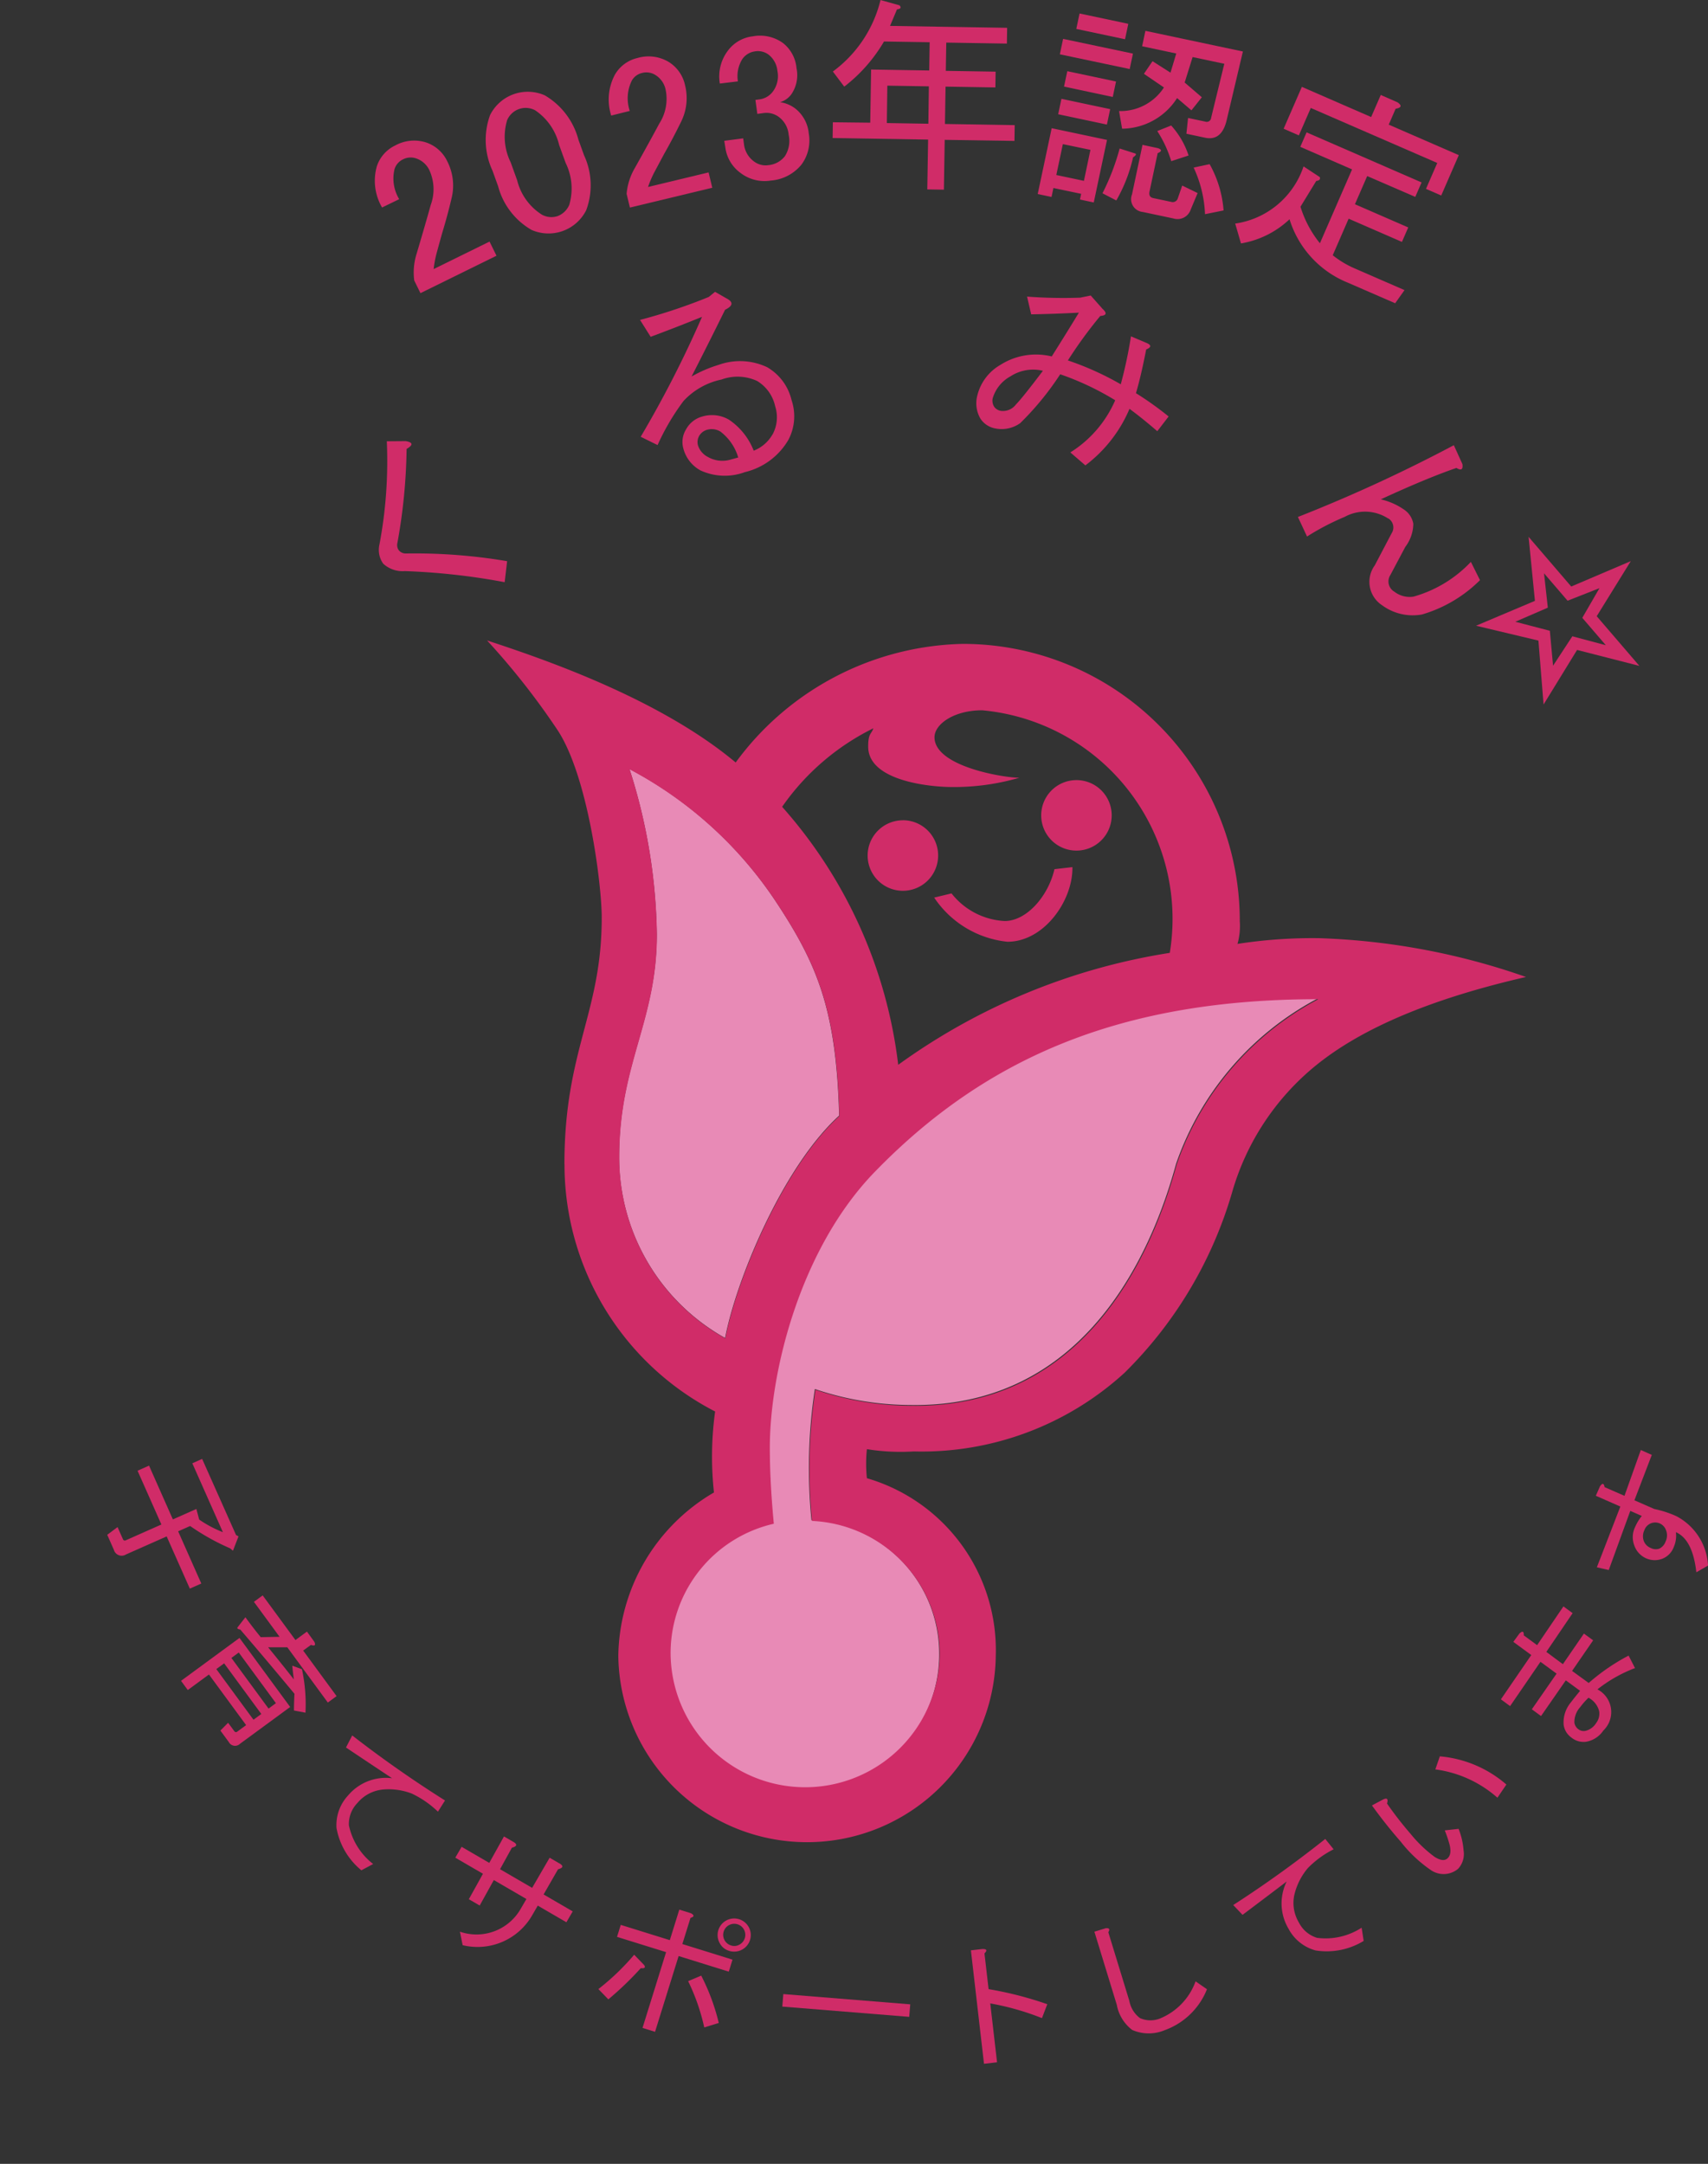 <svg xmlns="http://www.w3.org/2000/svg" xmlns:xlink="http://www.w3.org/1999/xlink" width="69.634" height="88.206" viewBox="0 0 69.634 88.206">
  <rect x="0" y="0" width="69.634" height="88.206" fill="#333333" stroke="none"/>
  <defs>
    <clipPath id="clip-path">
      <rect id="Rectangle_27592" data-name="Rectangle 27592" width="65.262" height="84.132" fill="none"/>
    </clipPath>
  </defs>
  <g id="Group_16023" data-name="Group 16023" transform="translate(-150 -6860.073)">
    <path id="Path_3146" data-name="Path 3146" d="M0,92Z" fill="#fff" stroke="#f2f2f2" stroke-width="1"/>
    <g id="Group_16020" data-name="Group 16020" transform="translate(154.372 6860.073)">
      <g id="Group_16019" data-name="Group 16019" clip-path="url(#clip-path)">
        <path id="Path_3120" data-name="Path 3120" d="M58.918,105.205c.427-2.278,2.306-6.926,4.649-9.066-.117-4.338-.891-6.194-2.651-8.833a16.308,16.308,0,0,0-5.9-5.3,22.956,22.956,0,0,1,1.116,6.741c0,3.533-1.535,5.254-1.535,9.066a8.434,8.434,0,0,0,4.324,7.392" transform="translate(-33.728 -50.663)" fill="#e88ab6"/>
        <path id="Path_3121" data-name="Path 3121" d="M65.941,122.411a12.177,12.177,0,0,0,3.905.651c6.653.106,9.617-5.42,10.822-9.839a12.09,12.09,0,0,1,5.775-6.733c-7.907,0-13.482,2.3-18.085,7.041-3.029,3.121-4.277,8.121-4.277,11.251,0,1.023.07,2.114.163,3.09a5.413,5.413,0,0,0-4.208,5.232,5.487,5.487,0,1,0,10.972.047,5.451,5.451,0,0,0-5.207-5.393,21.438,21.438,0,0,1,.139-5.347" transform="translate(-37.09 -65.789)" fill="#e88ab6"/>
        <path id="Path_3122" data-name="Path 3122" d="M3.469,155.777l.4-.179L5.251,158.7l.1.057-.225.584-.121-.1a9.247,9.247,0,0,1-1.625-.908l-.489.217.944,2.128-.468.208-.944-2.128-1.66.736a.329.329,0,0,1-.492-.189L0,158.692l.421-.314.217.489a.083.083,0,0,0,.123.047l1.447-.642-.972-2.192.468-.208.972,2.192.958-.425.115.433a4.724,4.724,0,0,0,.966.513Z" transform="translate(0 -96.128)" fill="#d02c68"/>
        <path id="Path_3123" data-name="Path 3123" d="M8.149,174.011l-.275-.375,2.383-1.749,2.066,2.815-2.045,1.5a.288.288,0,0,1-.456-.07l-.344-.469.315-.318.248.337a.082.082,0,0,0,.13.02l.356-.261-1.515-2.064Zm2.678,1.21.319-.234-1.515-2.064-.319.234Zm-.6-2.739-.3.221,1.515,2.064.3-.221Zm2.626-.08,1.363,1.857-.357.262-1.652-2.252-.782,0q.561.685,1.048,1.309-.039-.289-.064-.559l.394.144a6.742,6.742,0,0,1,.144,1.771l-.469-.089q0-.349.021-.68-1.237-1.489-2.212-2.621c-.109-.016-.142-.05-.1-.1l.311-.4q.3.413.625.812l.768-.015-1.046-1.426.357-.262,1.336,1.82.469-.344.3.413c.067.143.021.186-.136.129Z" transform="translate(-4.865 -105.119)" fill="#d02c68"/>
        <path id="Path_3124" data-name="Path 3124" d="M28.588,188.2a4.013,4.013,0,0,0-1.061-.735,2.621,2.621,0,0,0-1.13-.171,1.541,1.541,0,0,0-1.092.552,1.229,1.229,0,0,0-.348.909,2.7,2.7,0,0,0,.99,1.579l-.481.256a2.886,2.886,0,0,1-1.014-1.726,1.772,1.772,0,0,1,.474-1.327,2.016,2.016,0,0,1,1.792-.7q-.923-.611-1.879-1.252l.254-.492q1.8,1.4,3.783,2.651Z" transform="translate(-15.105 -114.35)" fill="#d02c68"/>
        <path id="Path_3125" data-name="Path 3125" d="M40.731,198.231l1.187.69-.257.443-1.167-.678-.222.382a2.566,2.566,0,0,1-2.841,1.23l-.112-.55a2.074,2.074,0,0,0,2.466-.909l.245-.423-1.328-.772-.576,1.038-.443-.257.576-1.038-1.127-.655.257-.443,1.127.655.6-1.078.423.246c.126.091.094.162-.1.213l-.483.877,1.308.76.713-1.228.443.257q.189.137-.1.213Z" transform="translate(-22.941 -121.006)" fill="#d02c68"/>
        <path id="Path_3126" data-name="Path 3126" d="M54.257,205.927q.1.153-.137.128a13.085,13.085,0,0,1-1.322,1.271l-.406-.419a9.873,9.873,0,0,0,1.459-1.4Zm1.558-.856,2.045.636-.152.489-2.045-.636-.961,3.089-.511-.159.961-3.089-2-.622.152-.489,2,.622.387-1.244.467.145q.23.12-.011.192Zm.769,1.288a8.553,8.553,0,0,1,.716,1.929l-.592.182a8.428,8.428,0,0,0-.657-1.886Zm.754-1.325a.676.676,0,1,1,.389.316.632.632,0,0,1-.389-.316m.782.072a.451.451,0,1,0-.324.021.409.409,0,0,0,.324-.021" transform="translate(-32.368 -125.825)" fill="#d02c68"/>
        <rect id="Rectangle_27591" data-name="Rectangle 27591" width="0.512" height="5.191" transform="translate(27.522 81.796) rotate(-85.379)" fill="#d02c68"/>
        <path id="Path_3127" data-name="Path 3127" d="M95.24,210.134l-.216.564a10.873,10.873,0,0,0-2.108-.6l.277,2.4-.532.062-.534-4.625.462-.053q.28-.009.091.177l.168,1.457a14.647,14.647,0,0,1,2.391.614" transform="translate(-56.916 -128.432)" fill="#d02c68"/>
        <path id="Path_3128" data-name="Path 3128" d="M108.153,209.816a1.682,1.682,0,0,1-1.3-.018,1.662,1.662,0,0,1-.63-1.024l-.913-2.982.467-.143c.143-.011.175.044.1.164l.858,2.8a1.129,1.129,0,0,0,.432.7,1.045,1.045,0,0,0,.81.02,2.583,2.583,0,0,0,1.458-1.517l.464.321a2.92,2.92,0,0,1-1.75,1.679" transform="translate(-65.064 -127.049)" fill="#d02c68"/>
        <path id="Path_3129" data-name="Path 3129" d="M124.205,196.549a4.014,4.014,0,0,0-1.044.758,2.625,2.625,0,0,0-.535,1.01,1.544,1.544,0,0,0,.161,1.213,1.231,1.231,0,0,0,.742.628,2.7,2.7,0,0,0,1.818-.413l.083.539a2.891,2.891,0,0,1-1.965.387,1.774,1.774,0,0,1-1.1-.886,2.016,2.016,0,0,1-.073-1.924q-.881.669-1.8,1.36l-.38-.4q1.922-1.239,3.752-2.694Z" transform="translate(-74.206 -121.165)" fill="#d02c68"/>
        <path id="Path_3130" data-name="Path 3130" d="M138.648,191.187a.885.885,0,0,1-.229.727.919.919,0,0,1-1.093.061,5.493,5.493,0,0,1-1.244-1.169q-.613-.7-1.174-1.478l.444-.235q.256-.132.171.159a14.748,14.748,0,0,0,.959,1.234,5.4,5.4,0,0,0,.978.938q.349.221.524.067.192-.169.087-.572a5.232,5.232,0,0,0-.194-.573l.564-.062a2.986,2.986,0,0,1,.205.9m1.743-2.707-.365.537a4.763,4.763,0,0,0-2.531-1.154l.183-.532a4.758,4.758,0,0,1,2.713,1.149" transform="translate(-83.347 -115.733)" fill="#d02c68"/>
        <path id="Path_3131" data-name="Path 3131" d="M152.243,174.452a8.3,8.3,0,0,1,1.627-1.116l.261.509a5.752,5.752,0,0,0-1.532.868,1.042,1.042,0,0,1,.241,1.678,1.069,1.069,0,0,1-.712.459.785.785,0,0,1-.593-.175.763.763,0,0,1-.313-.518,1.269,1.269,0,0,1,.307-.929c.073-.1.195-.252.363-.456l-.582-.427L150.3,175.8l-.375-.275,1.009-1.454-.657-.482-1.238,1.806-.375-.276,1.238-1.806-.732-.537.248-.338c.126-.119.185-.095.178.073l.544.4,1.073-1.58.375.275-1.072,1.58.675.5.857-1.247.376.275-.858,1.247Zm-.348.986a.909.909,0,0,0-.235.636.409.409,0,0,0,.175.273.352.352,0,0,0,.275.057.7.7,0,0,0,.435-.316.629.629,0,0,0,.125-.485.861.861,0,0,0-.434-.549,2.844,2.844,0,0,0-.341.385" transform="translate(-91.845 -105.848)" fill="#d02c68"/>
        <path id="Path_3132" data-name="Path 3132" d="M161.966,158.6a.819.819,0,0,1-.435.47.866.866,0,0,1-.688,0,.891.891,0,0,1-.485-.517.946.946,0,0,1,.024-.752,2.014,2.014,0,0,1,.278-.462l-.469-.206-.878,2.411-.485-.111.958-2.477-1-.439.169-.384c.1-.144.159-.133.189.032l.81.355.666-1.869.448.2-.709,1.85.81.355a4.336,4.336,0,0,1,.891.288,2.413,2.413,0,0,1,1.3,2.018l-.476.274q-.151-1.337-.834-1.635a1.14,1.14,0,0,1-.084.6m-1.221-.23a.505.505,0,0,0,.285.277.439.439,0,0,0,.345.024.508.508,0,0,0,.256-.294.567.567,0,0,0,.019-.449.467.467,0,0,0-.886-.007.566.566,0,0,0-.019.449" transform="translate(-98.097 -95.544)" fill="#d02c68"/>
        <path id="Path_3133" data-name="Path 3133" d="M29,51.261a18.31,18.31,0,0,0,.3-4.207l.772-.006q.449.077.035.318a22.9,22.9,0,0,1-.376,3.837.37.37,0,0,0,.041.27.356.356,0,0,0,.3.155,22.523,22.523,0,0,1,4.133.314l-.1.856a27.158,27.158,0,0,0-4.069-.452,1.171,1.171,0,0,1-.881-.3A.968.968,0,0,1,29,51.261" transform="translate(-17.902 -29.066)" fill="#d02c68"/>
        <path id="Path_3134" data-name="Path 3134" d="M62.224,36.941a1.464,1.464,0,0,0,.108-1.152A1.6,1.6,0,0,0,61.6,34.76a1.9,1.9,0,0,0-1.455-.061,2.916,2.916,0,0,0-1.551.877,9.474,9.474,0,0,0-1.056,1.795l-.688-.339a44.884,44.884,0,0,0,2.5-4.888q-1.043.423-2.094.814l-.433-.689a22.751,22.751,0,0,0,2.8-.935l.258-.21.457.262q.448.229-.048.469-.678,1.377-1.366,2.721a5.287,5.287,0,0,1,1.1-.474A2.585,2.585,0,0,1,62,34.194a2.11,2.11,0,0,1,1,1.343,2.059,2.059,0,0,1-.124,1.612,2.8,2.8,0,0,1-1.78,1.325,2.364,2.364,0,0,1-1.809-.07,1.431,1.431,0,0,1-.7-.9.973.973,0,0,1,.108-.766,1.071,1.071,0,0,1,.663-.53,1.378,1.378,0,0,1,1.087.126A2.7,2.7,0,0,1,61.457,37.6a1.524,1.524,0,0,0,.767-.664m-2.1-.1a.685.685,0,0,0-.519-.1.552.552,0,0,0-.357.237.517.517,0,0,0-.066.4.808.808,0,0,0,.412.485,1.189,1.189,0,0,0,.938.1l.294-.08a2.047,2.047,0,0,0-.7-1.037" transform="translate(-35.101 -19.228)" fill="#d02c68"/>
        <path id="Path_3135" data-name="Path 3135" d="M97.169,38.456l-.62-.535a4.722,4.722,0,0,0,1.829-2.126,11.4,11.4,0,0,0-2.242-1.059,11.811,11.811,0,0,1-1.631,1.992,1.3,1.3,0,0,1-1.008.217.917.917,0,0,1-.613-.4,1.242,1.242,0,0,1-.124-.955,1.978,1.978,0,0,1,.931-1.233,2.7,2.7,0,0,1,2.1-.348q.6-.952,1.107-1.785-.976.052-1.945.069l-.169-.723a19.936,19.936,0,0,0,2.165.043l.431-.088.48.542q.293.264-.091.292a17.989,17.989,0,0,0-1.32,1.812,12.03,12.03,0,0,1,2.156.973,18.485,18.485,0,0,0,.416-1.954l.605.256q.353.138.015.279-.214,1.1-.417,1.781a13.331,13.331,0,0,1,1.332.95l-.462.6q-.62-.535-1.133-.911a5.626,5.626,0,0,1-1.8,2.305m-3.051-3.631a1.514,1.514,0,0,0-.726.893.459.459,0,0,0,.068.359.416.416,0,0,0,.279.158.662.662,0,0,0,.6-.262q.258-.26,1.1-1.373a1.693,1.693,0,0,0-1.321.225" transform="translate(-57.284 -19.479)" fill="#d02c68"/>
        <path id="Path_3136" data-name="Path 3136" d="M130.678,50.469a1.731,1.731,0,0,0-1.774-.064,10.086,10.086,0,0,0-1.532.8L127,50.408a61.8,61.8,0,0,0,6.357-2.926l.35.772q.046.332-.244.155-1.2.411-3.084,1.28a2.732,2.732,0,0,1,.954.422.872.872,0,0,1,.372.576,1.6,1.6,0,0,1-.327.941l-.611,1.15a.481.481,0,0,0,.168.677,1.012,1.012,0,0,0,.778.2,5.118,5.118,0,0,0,2.339-1.417l.371.745a5.551,5.551,0,0,1-2.366,1.4,2.109,2.109,0,0,1-1.624-.376,1.14,1.14,0,0,1-.3-1.626l.686-1.306a.435.435,0,0,0-.135-.61" transform="translate(-78.457 -29.334)" fill="#d02c68"/>
        <path id="Path_3137" data-name="Path 3137" d="M148.554,61.486l-2.543-.606,2.4-1.014-.259-2.609,1.739,2.025,2.428-1.035-1.389,2.245,1.739,2.025-2.54-.65-1.366,2.225Zm-.943-.768,1.408.368.131,1.424.787-1.2,1.365.365-.96-1.117.7-1.209-1.3.511-.96-1.117.155,1.4Z" transform="translate(-90.205 -35.373)" fill="#d02c68"/>
        <path id="Path_3138" data-name="Path 3138" d="M43.664,89.664c0-4.667,1.521-6.155,1.521-10.057,0-1.353-.55-5.7-1.775-7.606a29.746,29.746,0,0,0-2.9-3.694c2.438.8,7.059,2.4,10.136,4.975a11.787,11.787,0,0,1,9.252-4.835,11.291,11.291,0,0,1,11.3,11.3,2.72,2.72,0,0,1-.093.93,19.861,19.861,0,0,1,3.348-.233,28.235,28.235,0,0,1,8.415,1.581c-3.666.841-6.658,2.022-8.648,3.673a10.338,10.338,0,0,0-3.308,5.012,17,17,0,0,1-4.41,7.448,12.262,12.262,0,0,1-8.6,3.208,8.651,8.651,0,0,1-1.906-.093,5.7,5.7,0,0,0,0,1.184,7.3,7.3,0,0,1,5.254,7.23,7.695,7.695,0,0,1-15.389,0,7.845,7.845,0,0,1,3.9-6.649,13.49,13.49,0,0,1,.047-3.3,11.33,11.33,0,0,1-6.141-10.071M53.9,98.852a12.177,12.177,0,0,0,3.905.65c6.653.106,9.617-5.419,10.822-9.839A12.092,12.092,0,0,1,74.4,82.931c-7.907,0-13.483,2.3-18.085,7.041-3.029,3.121-4.277,8.121-4.277,11.25,0,1.023.07,2.114.163,3.091a5.412,5.412,0,0,0-4.208,5.232,5.486,5.486,0,1,0,10.972.047,5.451,5.451,0,0,0-5.207-5.393,21.42,21.42,0,0,1,.139-5.346M50.224,96.76c.427-2.278,2.305-6.926,4.649-9.066-.117-4.338-.89-6.194-2.65-8.833a16.311,16.311,0,0,0-5.9-5.3A22.958,22.958,0,0,1,47.435,80.3c0,3.533-1.534,5.254-1.534,9.066a8.434,8.434,0,0,0,4.324,7.392m7.047-11.152a25.662,25.662,0,0,1,11.072-4.564,8.539,8.539,0,0,0-7.648-9.888c-1.152,0-1.944.565-1.944,1.1,0,1.212,2.918,1.663,3.465,1.648a9.521,9.521,0,0,1-2.746.38c-.892,0-3.423-.242-3.423-1.648,0-.549.127-.493.211-.746a9.818,9.818,0,0,0-3.719,3.2,19.262,19.262,0,0,1,4.733,10.522m.2-9.972A1.437,1.437,0,1,0,58.9,77.072a1.436,1.436,0,0,0-1.437-1.436M64.539,74a1.437,1.437,0,1,0,1.437,1.436A1.436,1.436,0,0,0,64.539,74m-5.1,4.62-.7.169a4.09,4.09,0,0,0,2.987,1.8c1.5,0,2.676-1.69,2.648-3.042l-.732.084c-.253,1.1-1.133,2.113-2.028,2.113a2.943,2.943,0,0,1-2.169-1.127" transform="translate(-25.025 -42.2)" fill="#d02c68"/>
        <path id="Path_3139" data-name="Path 3139" d="M28.826,17.719a2.157,2.157,0,0,1-.217-1.667,1.433,1.433,0,0,1,.747-.858,1.6,1.6,0,0,1,1.258-.128,1.473,1.473,0,0,1,.873.777,2.159,2.159,0,0,1,.172,1.5q-.171.726-.388,1.436-.11.393-.217.786a4.249,4.249,0,0,0-.125.665l2.278-1.121.284.577-3.1,1.525-.254-.516a2.529,2.529,0,0,1,.1-1.1q.355-1.194.573-1.98a1.859,1.859,0,0,0-.052-1.408.921.921,0,0,0-.542-.488.688.688,0,0,0-.545.042.651.651,0,0,0-.336.391,1.623,1.623,0,0,0,.189,1.228Z" transform="translate(-17.621 -9.261)" fill="#d02c68"/>
        <path id="Path_3140" data-name="Path 3140" d="M40.644,12.994a2.967,2.967,0,0,1-.1-2.268,1.718,1.718,0,0,1,2.229-.806,2.971,2.971,0,0,1,1.373,1.808l.23.637a2.91,2.91,0,0,1,.088,2.236,1.718,1.718,0,0,1-2.229.805,2.911,2.911,0,0,1-1.362-1.776Zm.592-2.05a2.357,2.357,0,0,0,.149,1.71l.264.732a2.313,2.313,0,0,0,1.01,1.4.806.806,0,0,0,.633.059.84.84,0,0,0,.481-.462,2.359,2.359,0,0,0-.149-1.71l-.265-.732a2.364,2.364,0,0,0-.977-1.411.821.821,0,0,0-1.147.414" transform="translate(-24.936 -6.034)" fill="#d02c68"/>
        <path id="Path_3141" data-name="Path 3141" d="M53.6,8.434a2.157,2.157,0,0,1,.155-1.674,1.432,1.432,0,0,1,.918-.673,1.6,1.6,0,0,1,1.255.151,1.475,1.475,0,0,1,.681.951,2.153,2.153,0,0,1-.161,1.5q-.327.671-.694,1.316l-.384.719a4.193,4.193,0,0,0-.268.621l2.469-.594.15.626-3.358.807-.135-.56a2.531,2.531,0,0,1,.338-1.056q.609-1.086.994-1.806a1.86,1.86,0,0,0,.259-1.385.92.92,0,0,0-.422-.6.689.689,0,0,0-.541-.079.649.649,0,0,0-.414.308,1.623,1.623,0,0,0-.085,1.239Z" transform="translate(-33.054 -3.723)" fill="#d02c68"/>
        <path id="Path_3142" data-name="Path 3142" d="M65.311,5.766a1.743,1.743,0,0,1,.33-1.343,1.472,1.472,0,0,1,1.014-.582,1.6,1.6,0,0,1,1.234.276,1.465,1.465,0,0,1,.548,1.019,1.381,1.381,0,0,1-.2,1.052.868.868,0,0,1-.467.337,1.356,1.356,0,0,1,.616.258A1.464,1.464,0,0,1,68.937,7.8a1.651,1.651,0,0,1-.3,1.272,1.785,1.785,0,0,1-1.244.648,1.607,1.607,0,0,1-1.238-.31,1.527,1.527,0,0,1-.62-1.043L65.492,8.1l.771-.1.032.235a1.013,1.013,0,0,0,.4.7.784.784,0,0,0,.6.157.963.963,0,0,0,.668-.364,1.155,1.155,0,0,0,.154-.875,1.008,1.008,0,0,0-.368-.7.845.845,0,0,0-.641-.186l-.268.036-.078-.57.2-.027a.809.809,0,0,0,.534-.346,1.053,1.053,0,0,0,.163-.808.962.962,0,0,0-.364-.668.732.732,0,0,0-.564-.128.748.748,0,0,0-.5.308,1.314,1.314,0,0,0-.183.913Z" transform="translate(-40.336 -2.36)" fill="#d02c68"/>
        <path id="Path_3143" data-name="Path 3143" d="M77.85,3.531l-.464-.617A5.113,5.113,0,0,0,79.329,0L80.1.215c.089.092.054.148-.1.167l-.282.673,4.773.078-.01.643-2.471-.04-.019,1.151,2.031.033-.01.643L81.981,3.53l-.025,1.523L84.8,5.1l-.01.643L81.946,5.7l-.033,2.031-.677-.011.033-2.031-3.893-.063.01-.643L78.91,5l.035-2.166,2.37.038.018-1.151-1.862-.03A6.4,6.4,0,0,1,77.85,3.531m1.737,1.484,1.693.028L81.3,3.519l-1.693-.028Z" transform="translate(-47.803 0.001)" fill="#d02c68"/>
        <path id="Path_3144" data-name="Path 3144" d="M102.085,6.594l-.54,2.55-.563-.12.049-.232L99.9,8.555l-.077.365-.563-.12.569-2.683Zm-1.8.172-.267,1.259,1.126.238L101.409,7Zm-.058-1.847,1.987.421-.133.629-1.987-.421Zm.068-2.443,2.848.6-.133.629-2.848-.6Zm.171,1.317,1.987.421-.133.629-1.987-.422Zm.5-2.352,1.987.421-.133.629-1.987-.421ZM101.9,8.77a9.4,9.4,0,0,0,.7-1.825l.648.207c.039.032.005.082-.1.151a6.3,6.3,0,0,1-.684,1.759Zm.676-3.352a2.107,2.107,0,0,0,1.83-.962L103.59,3.9l.351-.514.732.467.235-.781-1.391-.295.133-.629,3.975.842-.67,2.834q-.209.821-.871.681l-.762-.162.067-.643.7.148a.18.18,0,0,0,.241-.157l.537-2.2-1.292-.274-.324,1.039.7.6-.424.533-.585-.5A2.686,2.686,0,0,1,102.7,6.137Zm1.583,1.512q.258.089-.009.206l-.33,1.556c-.033.155.017.246.15.274l.729.154a.217.217,0,0,0,.274-.149l.178-.516.628.306-.28.667a.565.565,0,0,1-.7.37l-1.259-.267a.524.524,0,0,1-.436-.715l.428-2.02Zm.542-.923a3.4,3.4,0,0,1,.71,1.223l-.707.231a4.81,4.81,0,0,0-.57-1.228Zm1.379,3.615a4.925,4.925,0,0,0-.463-1.9l.652-.139a4.569,4.569,0,0,1,.569,1.886Z" transform="translate(-61.325 -0.891)" fill="#d02c68"/>
        <path id="Path_3145" data-name="Path 3145" d="M120.318,14.837a3.458,3.458,0,0,0,2.787-2.331l.66.435c.035.089-.013.142-.143.159l-.642,1.05a4.439,4.439,0,0,0,.792,1.489l1.311-3.011-2.111-.919.257-.59,4.688,2.04-.257.59L125.7,12.9l-.5,1.148,2.173.946-.257.59-2.173-.946-.648,1.49a3.923,3.923,0,0,0,.877.529l2.049.892-.381.536-1.925-.837a4.093,4.093,0,0,1-2.382-2.587,3.786,3.786,0,0,1-1.979.985Zm6.26-4.033,2.856,1.243-.716,1.645-.621-.27.459-1.056L123.4,10.124l-.486,1.118-.621-.271.743-1.707,2.825,1.23.392-.9.683.3q.283.2-.077.262Z" transform="translate(-74.332 -5.723)" fill="#d02c68"/>
      </g>
    </g>
  </g>
</svg>
